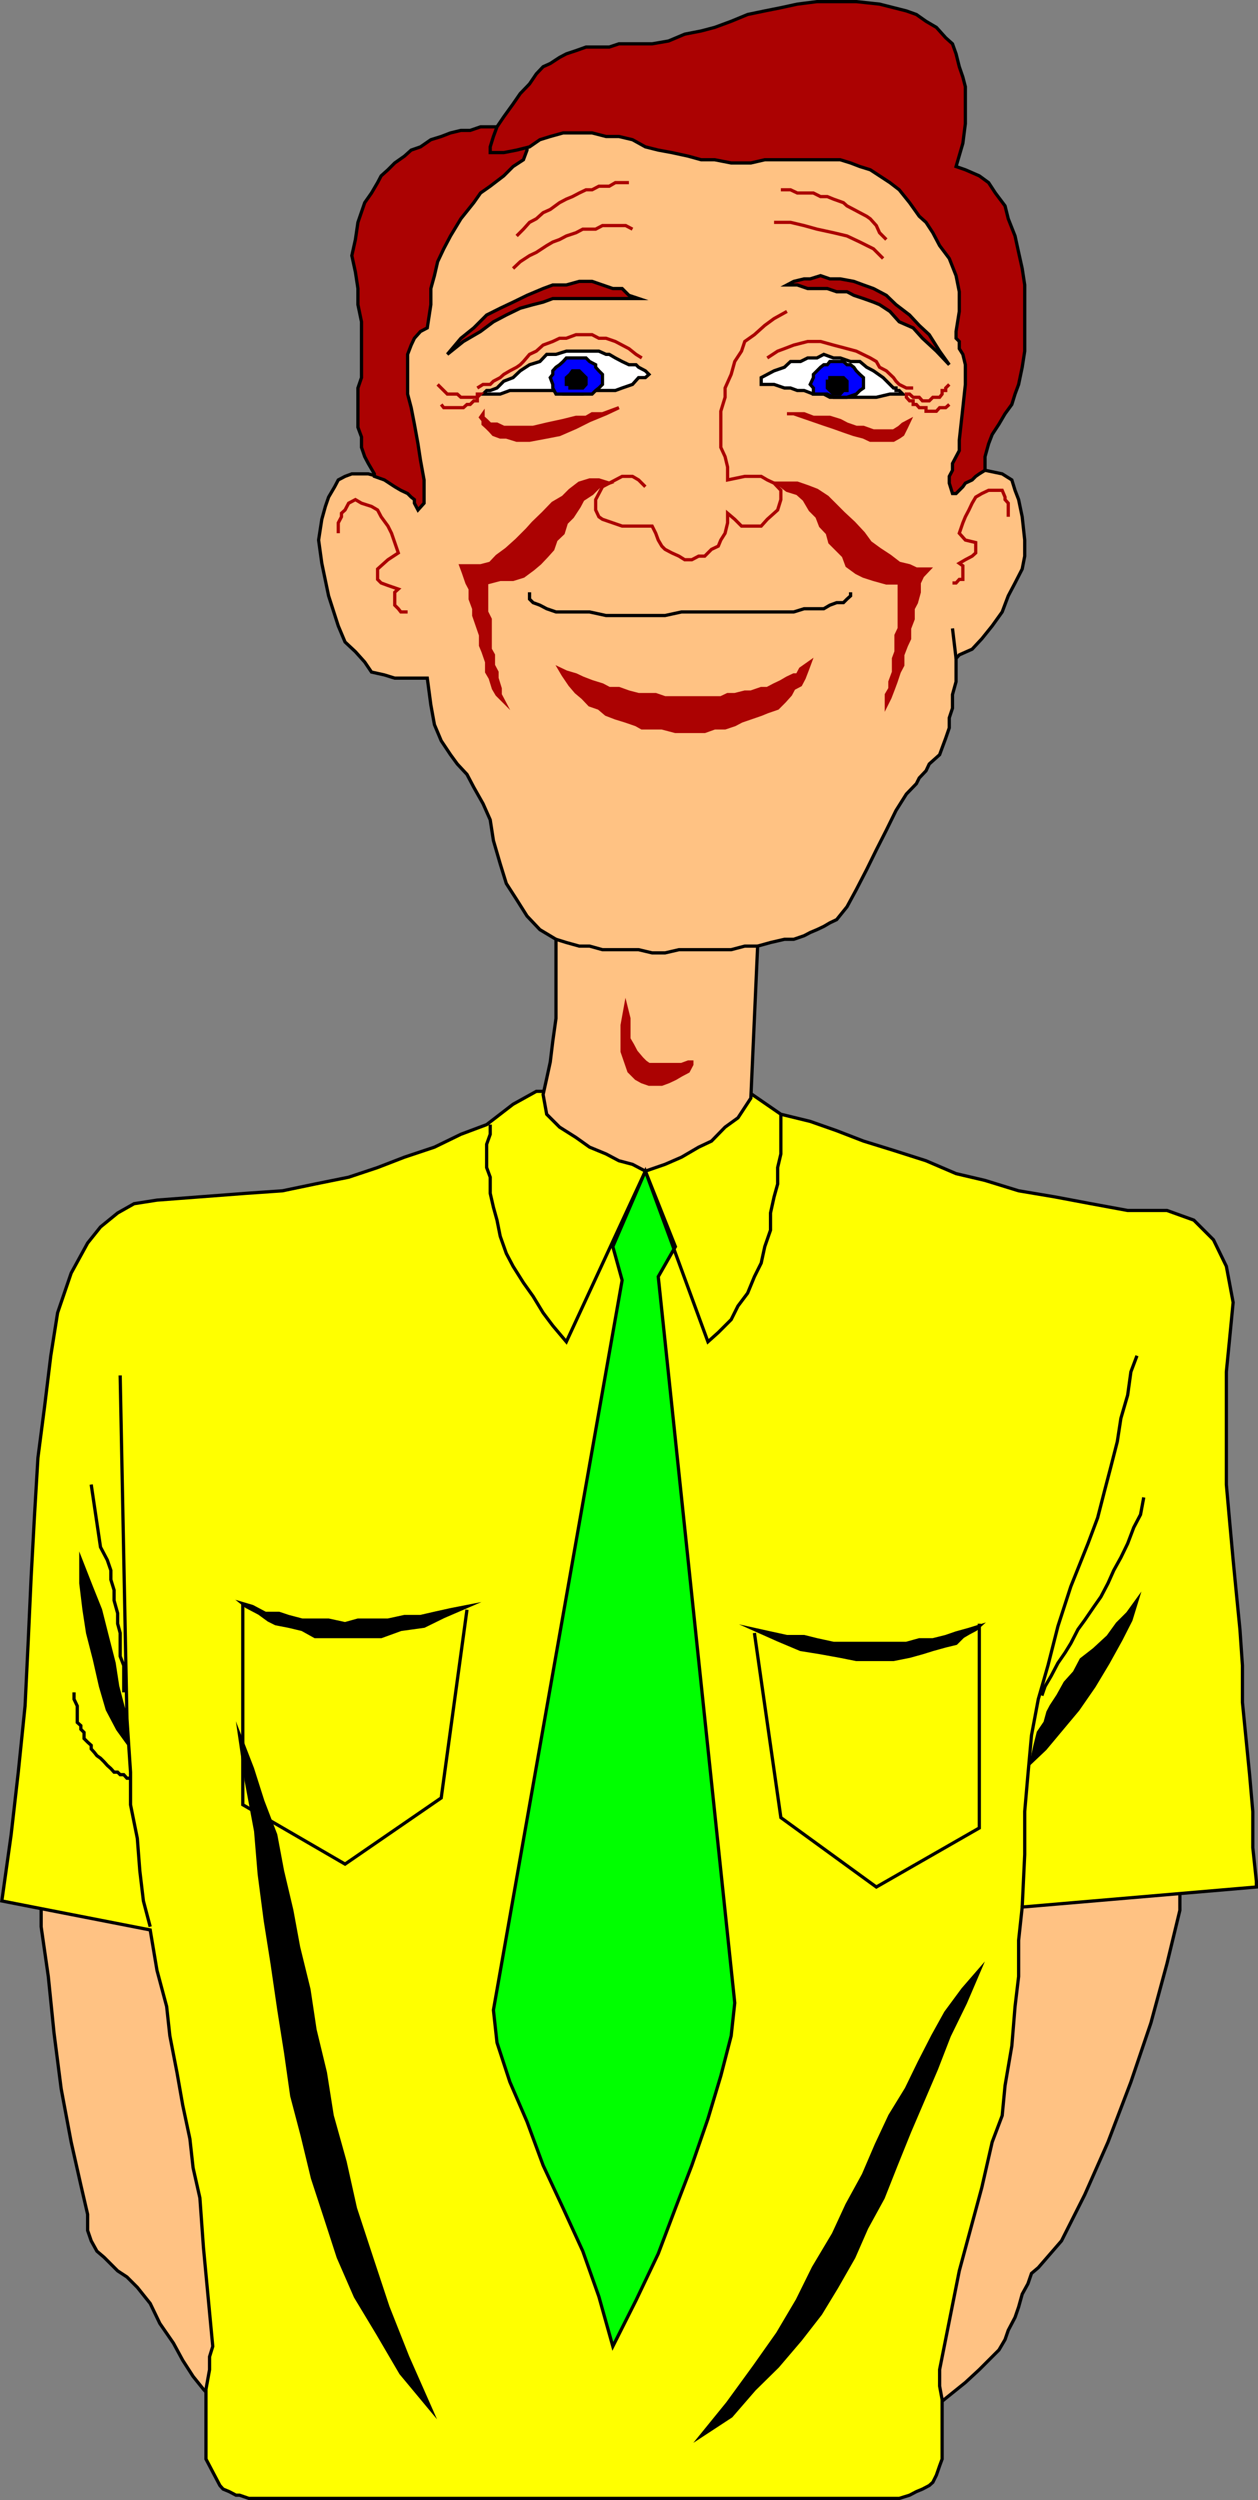 <svg xmlns="http://www.w3.org/2000/svg" width="351.861" height="698.805"><rect width="100%" height="100%" fill="#808080" stroke="none"/><path fill="#ffc283" d="m57.61 611.453 4.797 46.399-1.898 13.898-3.602-3.898-2.898-3.602-2.898-4.5-2.602-4.796-3.8-5.5-2.7-5.602-3.602-4.5-2.898-2.898-2.602-1.704-3.796-3.796-2-1.704-1.602-2.898-1-2.898v-4.5l-1.898-8.204-2.704-12-2.796-14.898-2-15.602-1.602-15.797-2-13.902v-12.7l32.398 10 13.704 75.603"/><path fill="none" stroke="#000" stroke-miterlimit="10" stroke-width=".907" d="m57.61 611.453 4.797 46.399-1.898 13.898-3.602-3.898-2.898-3.602-2.898-4.5-2.602-4.796-3.8-5.5-2.7-5.602-3.602-4.5-2.898-2.898-2.602-1.704-3.796-3.796-2-1.704-1.602-2.898-1-2.898v-4.5l-1.898-8.204-2.704-12-2.796-14.898-2-15.602-1.602-15.797-2-13.902v-12.7l32.398 10zm0 0"/><path fill="#ffc283" d="m282.009 529.453 48-3.601v8.102l-3.602 14.898-4.5 16.602-5.597 16.5-6.403 16.796-6.5 14.703-6.5 12.899-6.5 7.5-1.898 1.602-1 2.898-1.602 2.898-1 3.602-1 2.898-1.898 3.602-.898 2.602-1.704 2.898-5.5 5.5-3.898 3.602-3.602 2.898-3.597 2.898-2.903 2.602-.898-18.5 19.398-74.602 3.602-51.797"/><path fill="none" stroke="#000" stroke-miterlimit="10" stroke-width=".907" d="m282.009 529.453 48-3.601v8.102l-3.602 14.898-4.5 16.602-5.597 16.5-6.403 16.796-6.5 14.703-6.5 12.899-6.5 7.5-1.898 1.602-1 2.898-1.602 2.898-1 3.602-1 2.898-1.898 3.602-.898 2.602-1.704 2.898-5.5 5.5-3.898 3.602-3.602 2.898-3.597 2.898-2.903 2.602-.898-18.5 19.398-74.602zm0 0"/><path fill="#ff0" d="M69.61 698.352h181.9l2.898-.898 1.903-1 1.699-.704 1.898-1 1-.898 1-2 .903-2.602.699-1.898V670.75l-.7-3.797v-4.601l5.5-27.602 6.302-23.296 2.898-12.704 2.8-7.398.802-8.398 1.898-11.102.898-11 1-8.398v-10.102l1-9.3 65.5-5.599v-1.601l-1-9.398v-10.102l-.898-10.3-1-10.099-1-10.101v-10.3l-.7-10.099-.902-9.101-1-10.3-1-11-.898-10.099v-31.5l.898-9.101 1-10.3-1.898-10.099-3.602-7.402-5.5-5.5-7.5-2.7h-11l-10.296-1.898-10.102-1.902-10.102-1.7-9.398-2.898-8.102-1.902-8.398-3.598-9.102-2.902-8.398-2.598-7.5-2.902-7.398-2.598-8.204-2-9.296-6.402H150.01l-6.5 3.602-7.398 5.699-7.204 2.7-7.398 3.6-8.398 2.802-7.5 2.898-8.102 2.7-9.398 1.902-9.102 1.898-10.102.7-25 1.902-6.398 1-4.602 2.597-4.796 3.903-3.602 4.5-4.602 8.398-3.796 11.102-1.903 12-1.699 13.898-1.898 14.602-1 16.796-.903 16.602-.8 17.5-.899 18.5-1.898 18.5-2 17.5-2.602 18.5 41.5 8.102 1.898 11.296 2.704 10.102.898 8.2 2 10.3 1.602 9.101 2 9.399.898 8.101 1.898 8.399 1 13.898 2.602 27.602-.898 2.898v3.602l-1 5.5v19.5l1 1.898.898 1.703 2 3.797.898 1 1.704.703 1.898 1h1l2.602.899"/><path fill="none" stroke="#000" stroke-miterlimit="10" stroke-width=".907" d="M69.61 698.352h181.9l2.898-.898 1.903-1 1.699-.704 1.898-1 1-.898 1-2 .903-2.602.699-1.898V670.75l-.7-3.797v-4.601l5.5-27.602 6.302-23.296 2.898-12.704 2.8-7.398.802-8.398 1.898-11.102.898-11 1-8.398v-10.102l1-9.3 65.5-5.599v-1.601l-1-9.398v-10.102l-.898-10.3-1-10.099-1-10.101v-10.3l-.7-10.099-.902-9.101-1-10.3-1-11-.898-10.099v-31.5l.898-9.101 1-10.3-1.898-10.099-3.602-7.402-5.5-5.5-7.5-2.7h-11l-10.296-1.898-10.102-1.902-10.102-1.7-9.398-2.898-8.102-1.902-8.398-3.598-9.102-2.902-8.398-2.598-7.5-2.902-7.398-2.598-8.204-2-9.296-6.402H150.01l-6.5 3.602-7.398 5.699-7.204 2.7-7.398 3.6-8.398 2.802-7.5 2.898-8.102 2.7-9.398 1.902-9.102 1.898-10.102.7-25 1.902-6.398 1-4.602 2.597-4.796 3.903-3.602 4.5-4.602 8.398-3.796 11.102-1.903 12-1.699 13.898-1.898 14.602-1 16.796-.903 16.602-.8 17.5-.899 18.5-1.898 18.5-2 17.5-2.602 18.5 41.5 8.102 1.898 11.296 2.704 10.102.898 8.2 2 10.3 1.602 9.101 2 9.399.898 8.101 1.898 8.399 1 13.898 2.602 27.602-.898 2.898v3.602l-1 5.5v19.5l1 1.898.898 1.703 2 3.797.898 1 1.704.703 1.898 1h1zm0 0"/><path fill="#0f0" d="m138.009 561.852 36-204-2.602-9.398 9.102-21.102 8.398 21.102-4.796 8.398 21.398 203-1 9.2-2.898 11.198-3.602 12-4.5 13-4.602 12-4.796 12.703-6.204 13-6.5 12.899-3.898-13.898-4.5-12.704-5.5-12-5.602-12-4.5-12.199-4.796-11.098-3.602-11-1-9.101"/><path fill="none" stroke="#000" stroke-miterlimit="10" stroke-width=".907" d="m138.009 561.852 36-204-2.602-9.398 9.102-21.102 8.398 21.102-4.796 8.398 21.398 203-1 9.2-2.898 11.198-3.602 12-4.5 13-4.602 12-4.796 12.703-6.204 13-6.5 12.899-3.898-13.898-4.5-12.704-5.5-12-5.602-12-4.5-12.199-4.796-11.098-3.602-11zm0 0"/><path d="m211.009 455.454 4.5 1 4.602 1h4.796l3.602.898 4.602 1h20.398l3.602-1h3.796l3.602-.898 2.898-1 3.602-1 2.898-.903-1 .903-1.898 1-1.7 1-1.902 1.898-2.898.7-3.602 1-2.898.902-3.602 1-4.5.898H239.51l-4.5-.898-5.5-1-5.602-.903-6.398-2.7-6.5-2.897"/><path fill="none" stroke="#000" stroke-miterlimit="10" stroke-width=".907" d="m211.009 455.454 4.5 1 4.602 1h4.796l3.602.898 4.602 1h20.398l3.602-1h3.796l3.602-.898 2.898-1 3.602-1 2.898-.903-1 .903-1.898 1-1.7 1-1.902 1.898-2.898.7-3.602 1-2.898.902-3.602 1-4.5.898H239.51l-4.5-.898-5.5-1-5.602-.903-6.398-2.7zm0 0"/><path d="m130.61 449.051-4.601.902-4.5 1-3.898.899h-4.5l-4.602 1h-8.398l-3.602 1-4.602-1H84.51l-3.8-1-2.7-.899h-3.8l-3.598-1.902-2.704-.8 1 .8 1.704.902 1.898 1 2.602 1.899 2 1 3.597.7 3.801.901 3.602 2h18.5l5.5-2 6.5-.902 5.5-2.7 6.5-2.8"/><path fill="none" stroke="#000" stroke-miterlimit="10" stroke-width=".907" d="m130.61 449.051-4.601.902-4.5 1-3.898.899h-4.5l-4.602 1h-8.398l-3.602 1-4.602-1H84.51l-3.8-1-2.7-.899h-3.8l-3.598-1.902-2.704-.8 1 .8 1.704.902 1.898 1 2.602 1.899 2 1 3.597.7 3.801.901 3.602 2h18.5l5.5-2 6.5-.902 5.5-2.7zm0 0"/><path fill="#ffc283" d="m152.907 311.454 3.602 3.597 4.602 2.903 3.796 2.699 4.602 1.898 3.602 1.903 3.796 1 3.602 1.898 5.5-1.898 4.602-2 4.796-2.801 3.602-1.7 3.8-3.902 3.598-2.597 1.903-2.903 1.699-2.597 1.898-42.5 3.602-1 3.898-.903h2.602l2.898-1 1.704-.898 1.898-.801 1.898-.898 1.704-1 1.898-.903 2.898-3.597 2.602-4.801 2.898-5.602 2.704-5.5 2.796-5.5 2.704-5.5 2.898-4.597 2.8-2.903.802-1.597 1.898-2 .898-1.903 1-.898 1.903-1.7.699-1.902 1-2.7 1-2.897v-2.801l.898-2.7v-3.8l1-3.602v-6.5l.903-1 3.597-1.597 2.704-2.903 2.898-3.597 2.8-3.903 1.7-4.5 1.898-3.597 2-3.903.704-3.597v-4.5l-.704-6.5-1-4.801-1-2.602-.898-2.898-2.7-1.7-4.8-1-4.5 1.7.898-7.2V99.052l-.898-8.098-1.7-9.402-2.902-9.3-3.597-8.2-4.801-7.398-5.5-7.5-7.398-7.2-8.204-4.8-9.398-4.5-12-3.602-13.898-2h-14.602l-9.102 1-9.398 1.902-7.398 2.7-8.204 2.8-7.398 4.598-6.5 5.5-5.5 5.5-5.602 7.5-4.5 7.402-4.796 8.2-2.704 8.398-2.796 9.102-1.704 10.3-1 11.098 1 22-2.898-.898-2.898-1-2.602-.7h-4.602l-1.898.7-1.898 1-1 1.898-1.704 2.902-.898 2.598-1 3.602-.898 5.8.898 6.5 1.898 9.098 2.704 8.402 1.898 4.5 2.898 2.7 2.602 2.898 1.898 2.8 3.602.802 2.898.898h9.102l1 7.5 1 5.5 1.898 4.5 2.602 3.902 1.898 2.598 2.704 2.902 1.898 3.598 2.602 4.602 2 4.5.898 5.8 1.898 6.5 1.704 5.5 2.898 4.5 2.898 4.598 3.602 3.8 4.5 2.7v22.102l-.898 6.398-.704 5.8-1 4.602-1 4.5 1 5.5"/><path fill="none" stroke="#000" stroke-miterlimit="10" stroke-width=".907" d="m152.907 311.454 3.602 3.597 4.602 2.903 3.796 2.699 4.602 1.898 3.602 1.903 3.796 1 3.602 1.898 5.5-1.898 4.602-2 4.796-2.801 3.602-1.7 3.8-3.902 3.598-2.597 1.903-2.903 1.699-2.597 1.898-42.5 3.602-1 3.898-.903h2.602l2.898-1 1.704-.898 1.898-.801 1.898-.898 1.704-1 1.898-.903 2.898-3.597 2.602-4.801 2.898-5.602 2.704-5.5 2.796-5.5 2.704-5.5 2.898-4.597 2.8-2.903.802-1.597 1.898-2 .898-1.903 1-.898 1.903-1.7.699-1.902 1-2.7 1-2.897v-2.801l.898-2.7v-3.8l1-3.602v-6.5l.903-1 3.597-1.597 2.704-2.903 2.898-3.597 2.8-3.903 1.7-4.5 1.898-3.597 2-3.903.704-3.597v-4.5l-.704-6.5-1-4.801-1-2.602-.898-2.898-2.7-1.7-4.8-1-4.5 1.7.898-7.2V99.052l-.898-8.098-1.7-9.402-2.902-9.3-3.597-8.2-4.801-7.398-5.5-7.5-7.398-7.2-8.204-4.8-9.398-4.5-12-3.602-13.898-2h-14.602l-9.102 1-9.398 1.902-7.398 2.7-8.204 2.8-7.398 4.598-6.5 5.5-5.5 5.5-5.602 7.5-4.5 7.402-4.796 8.2-2.704 8.398-2.796 9.102-1.704 10.3-1 11.098 1 22-2.898-.898-2.898-1-2.602-.7h-4.602l-1.898.7-1.898 1-1 1.898-1.704 2.902-.898 2.598-1 3.602-.898 5.8.898 6.5 1.898 9.098 2.704 8.402 1.898 4.5 2.898 2.7 2.602 2.898 1.898 2.8 3.602.802 2.898.898h9.102l1 7.5 1 5.5 1.898 4.5 2.602 3.902 1.898 2.598 2.704 2.902 1.898 3.598 2.602 4.602 2 4.5.898 5.8 1.898 6.5 1.704 5.5 2.898 4.5 2.898 4.598 3.602 3.8 4.5 2.7v22.102l-.898 6.398-.704 5.8-1 4.602-1 4.5zm0 0"/><path fill="none" stroke="#000" stroke-miterlimit="10" stroke-width=".907" d="m155.509 262.551 2.898.902 3.602 1h2.898l3.602 1h10.102l3.796.899h3.602l3.898-.899h14.602l3.8-1h3.598m55.5-80.402-1-8.398"/><path fill="#ab0202" d="m129.61 95.453 4.797-2.8 3.602-2.7 3.602-1.902 3.898-1.898 3.602-1 2.796-.7 2.704-1h24l-2.704-.902-1.898-1.898h-2.602l-5.796-2h-3.602l-3.602 1h-3.796l-2.704 1-4.5 1.898-3.898 1.902-3.602 1.7-3.796 1.898-3.602 3.602-3.602 2.898-3.796 4.5 4.5-3.598"/><path fill="none" stroke="#000" stroke-miterlimit="10" stroke-width=".907" d="m129.61 95.453 4.797-2.8 3.602-2.7 3.602-1.902 3.898-1.898 3.602-1 2.796-.7 2.704-1h24l-2.704-.902-1.898-1.898h-2.602l-5.796-2h-3.602l-3.602 1h-3.796l-2.704 1-4.5 1.898-3.898 1.902-3.602 1.7-3.796 1.898-3.602 3.602-3.602 2.898-3.796 4.5zm0 0"/><path fill="#ab0202" d="m261.907 98.153-3.898-3.602-2.602-2.898-3.898-1.7-2.602-2.902-2.898-1.898-1.7-.7-2.8-1-2.7-.902-1.902-1h-2.898l-2.602-.898h-5.5l-2.898-1h-2.898l1.898-1 2.898-.7h1.704l2.898-.902 2.602.902h2.898l3.8.7 2.7 1 2.8 1 3.598 1.898 2.704 2.602 3.796 2.898 2.704 2.902 2.796 2.598 2.903 4.602 2.699 3.8-3.602-3.8"/><path fill="none" stroke="#000" stroke-miterlimit="10" stroke-width=".907" d="m261.907 98.153-3.898-3.602-2.602-2.898-3.898-1.7-2.602-2.902-2.898-1.898-1.7-.7-2.8-1-2.7-.902-1.902-1h-2.898l-2.602-.898h-5.5l-2.898-1h-2.898l1.898-1 2.898-.7h1.704l2.898-.902 2.602.902h2.898l3.8.7 2.7 1 2.8 1 3.598 1.898 2.704 2.602 3.796 2.898 2.704 2.902 2.796 2.598 2.903 4.602 2.699 3.8zM148.11 165.551v1.903l1 1 1.899.699 1.898 1 2.602.898h9.398l4.602 1h16.5l4.602-1h31.398l2.898-.898h5.5l1.704-1 1.898-.7h1.898l1-1 1-.902v-1"/><path fill="#ab0202" d="m144.509 36.453-4.602-1h-5.5l-2.898 1h-2.602l-2.898.7-2.602 1-2.898.898-2.898 2-2.602.902-1.898 1.7-2.704 1.898-1.898 1.902-1.898 1.7-1 1.898-1.704 2.902-1.898 2.7-1.898 5.5-.704 4.8-1 4.5 1 4.598.704 4.602v4.5l1 4.8v15.598l-1 2.903v11l1 2.699v2.898l.898 2.602 1 1.898 1.7 2.903v.699l2.8 1 2.898 1.898 1.704 1 1.898.903 1 1 .898.699v1l1 1.898 1.704-1.898v-6.5l-1-5.5-.704-4.602-1-5.5-.898-4.597-1-3.801V99.05l1-2.598.898-1.902 1.704-1.898 1.898-1 1-6.5v-4.5l1-3.602.898-3.898 1.704-3.602 1.898-3.598 2.898-4.8 3.602-4.5 1.898-2.7 2.704-1.902 3.796-2.898 2.602-2.602 2.898-1.898 1-2.7V39.05l-2.898-2.598"/><path fill="none" stroke="#000" stroke-miterlimit="10" stroke-width=".907" d="m144.509 36.453-4.602-1h-5.5l-2.898 1h-2.602l-2.898.7-2.602 1-2.898.898-2.898 2-2.602.902-1.898 1.7-2.704 1.898-1.898 1.902-1.898 1.7-1 1.898-1.704 2.902-1.898 2.7-1.898 5.5-.704 4.8-1 4.5 1 4.598.704 4.602v4.5l1 4.8v15.598l-1 2.903v11l1 2.699v2.898l.898 2.602 1 1.898 1.7 2.903v.699l2.8 1 2.898 1.898 1.704 1 1.898.903 1 1 .898.699v1l1 1.898 1.704-1.898v-6.5l-1-5.5-.704-4.602-1-5.5-.898-4.597-1-3.801V99.05l1-2.598.898-1.902 1.704-1.898 1.898-1 1-6.5v-4.5l1-3.602.898-3.898 1.704-3.602 1.898-3.598 2.898-4.8 3.602-4.5 1.898-2.7 2.704-1.902 3.796-2.898 2.602-2.602 2.898-1.898 1-2.7V39.05zm0 0"/><path fill="#ab0202" d="m138.009 38.153 1-2.7 1.898-2.8 2.602-3.602 2-2.898 2.602-2.7 1.898-2.8 1.898-2 2-.903 2.602-1.699 1.898-1 2.704-.898 2.796-1h6.5l2.704-.903h9.296l4.602-.797 4.5-1.902 4.602-.898 3.796-1 4.602-1.7 4.602-1.902 4.796-1 4.5-.898 4.602-1 5.5-.7h11l6.5.7 7.5 1.898 2.8 1 2.7 1.902 2.898 1.7 2.602 2.898 1.898 1.7 1 2.8.903 3.602 1 2.898.699 2.7v10.3l-.7 5.5-1.902 6.5 2.602.902 3.898 1.7 2.602 1.898 1.898 2.902 2.704 3.598.898 3.602 1.898 4.8 1 4.598 1 4.5.704 4.602v18.5l-.704 4.5-1 4.8-1 2.7-.898 2.898-1.898 2.602-1.704 2.898-1.898 2.903-1 2.597-1 3.602v3.8l-1.602 1-1 .7-1 1-1.898.898-.7 1-1.902 1.903h-1l-.898-2.903v-1.898l.898-1.7v-1.902l1-1.898.903-1.7v-2.902l1-9.097.699-6.5v-5.5l-.7-2.903-1-1.598v-2l-.902-.902v-1.898l.903-5.602v-5.5l-.903-4.5-1.898-4.8-2.7-3.598-1.902-3.602-1.898-2.898-1.898-1.7-2.704-3.8-2.898-3.602-2.602-2-2.898-1.898-2.602-1.7-2.898-.902-2.602-1-2.898-.898h-21.102l-3.898.898h-5.5l-4.602-.898h-3.796l-3.602-1-4.602-1-3.796-.7-3.602-.902-3.602-2-3.796-.898h-3.602l-3.898-1h-8.102l-3.602 1-2.898.898-2.898 2-3.602.902-3.602.7h-3.796V41.05l.898-2.898"/><path fill="none" stroke="#000" stroke-miterlimit="10" stroke-width=".907" d="m138.009 38.153 1-2.7 1.898-2.8 2.602-3.602 2-2.898 2.602-2.7 1.898-2.8 1.898-2 2-.903 2.602-1.699 1.898-1 2.704-.898 2.796-1h6.5l2.704-.903h9.296l4.602-.797 4.5-1.902 4.602-.898 3.796-1 4.602-1.7 4.602-1.902 4.796-1 4.5-.898 4.602-1 5.5-.7h11l6.5.7 7.5 1.898 2.8 1 2.7 1.902 2.898 1.7 2.602 2.898 1.898 1.7 1 2.8.903 3.602 1 2.898.699 2.7v10.3l-.7 5.5-1.902 6.5 2.602.902 3.898 1.7 2.602 1.898 1.898 2.902 2.704 3.598.898 3.602 1.898 4.8 1 4.598 1 4.5.704 4.602v18.5l-.704 4.5-1 4.8-1 2.7-.898 2.898-1.898 2.602-1.704 2.898-1.898 2.903-1 2.597-1 3.602v3.8l-1.602 1-1 .7-1 1-1.898.898-.7 1-1.902 1.903h-1l-.898-2.903v-1.898l.898-1.7v-1.902l1-1.898.903-1.7v-2.902l1-9.097.699-6.5v-5.5l-.7-2.903-1-1.598v-2l-.902-.902v-1.898l.903-5.602v-5.5l-.903-4.5-1.898-4.8-2.7-3.598-1.902-3.602-1.898-2.898-1.898-1.7-2.704-3.8-2.898-3.602-2.602-2-2.898-1.898-2.602-1.7-2.898-.902-2.602-1-2.898-.898h-21.102l-3.898.898h-5.5l-4.602-.898h-3.796l-3.602-1-4.602-1-3.796-.7-3.602-.902-3.602-2-3.796-.898h-3.602l-3.898-1h-8.102l-3.602 1-2.898.898-2.898 2-3.602.902-3.602.7h-3.796V41.05zm-101.5 458.898h-1l-.898-1h-1l-.704-.7h-1l-.898-1-1-.898-.898-1-1-1-1-.703-.704-.898-.898-1v-1l-1-.899-1-1v-1.703l-.898-.898v-1l-1-.899v-4.601l-.903-1.899v-1.902"/><path d="m35.509 486.954-2.602-3.602-2.898-5.5-1.898-6.5-1.704-7.5-1.898-7.398-1-6.5-.898-7.403v-6.5l2.898 7.403 2.602 6.5 1.898 7.5 1.898 7.398 1 6.5 1.704 6.5.898 5.5v3.602"/><path fill="none" stroke="#000" stroke-miterlimit="10" stroke-width=".907" d="m35.509 486.954-2.602-3.602-2.898-5.5-1.898-6.5-1.704-7.5-1.898-7.398-1-6.5-.898-7.403v-6.5l2.898 7.403 2.602 6.5 1.898 7.5 1.898 7.398 1 6.5 1.704 6.5.898 5.5zm-.899-13.903v-7.5l-1-2.598v-6.5l-.703-2.601v-2.899l-1-3.601v-2.899l-.898-2.902v-2.598l-1-2.902-.898-1.7-1-1.898-2.602-17.5m16.5 123.598-1.898-7.2-1-8.397-.704-9.102-1.898-9.398v-9.102l-1-14.898-1.898-96"/><path d="m67.009 485.051 1.898 12.902 2.602 13.899 1 12 1.7 13 1.902 12 1.898 13 1.898 12 1.704 12 2.898 11 2.898 12 3.602 11 3.602 11.102 4.796 11 6.204 10.296 6.5 11.102 8.398 10.101-6.5-14.703-5.5-13.898-4.602-13.899-4.5-13.703-2.898-13-3.602-12.898-1.898-12-2.898-12-1.704-11.3-2.898-11.802-1.898-10.297-2.602-11-1.898-10.101-3.602-9.399-2.898-9.101-3.602-9.3"/><path fill="none" stroke="#000" stroke-miterlimit="10" stroke-width=".907" d="m67.009 485.051 1.898 12.902 2.602 13.899 1 12 1.7 13 1.902 12 1.898 13 1.898 12 1.704 12 2.898 11 2.898 12 3.602 11 3.602 11.102 4.796 11 6.204 10.296 6.5 11.102 8.398 10.101-6.5-14.703-5.5-13.898-4.602-13.899-4.5-13.703-2.898-13-3.602-12.898-1.898-12-2.898-12-1.704-11.3-2.898-11.802-1.898-10.297-2.602-11-1.898-10.101-3.602-9.399-2.898-9.101zm0 0"/><path d="m273.907 550.75-3.898 9.102-4.5 9.2-3.602 9.3-3.898 9.101-3.602 8.399-3.796 9.398-3.602 9.102-4.602 8.398-3.597 8.203-4.801 8.399-4.5 7.398-5.602 7.204-6.398 7.5-6.5 6.398-6.5 7.5-8.398 5.5 7.398-9.102 7.5-10.296 6.5-9.204 5.5-9.296 4.5-9.102 5.602-9.398 3.796-8.204 4.602-8.398 3.602-8.398 3.796-8.102 4.602-7.5 3.602-7.398 3.796-7.403 3.602-6.5 4.8-6.5 4.598-5.3"/><path fill="none" stroke="#000" stroke-miterlimit="10" stroke-width=".907" d="m273.907 550.75-3.898 9.102-4.5 9.2-3.602 9.3-3.898 9.101-3.602 8.399-3.796 9.398-3.602 9.102-4.602 8.398-3.597 8.203-4.801 8.399-4.5 7.398-5.602 7.204-6.398 7.5-6.5 6.398-6.5 7.5-8.398 5.5 7.398-9.102 7.5-10.296 6.5-9.204 5.5-9.296 4.5-9.102 5.602-9.398 3.796-8.204 4.602-8.398 3.602-8.398 3.796-8.102 4.602-7.5 3.602-7.398 3.796-7.403 3.602-6.5 4.8-6.5zm12-17.699.704-14.7v-12l.898-10.3 1-11 1.898-10.097 2.704-9.403 2.796-11 3.602-11.097 4.8-12 2.7-7.204 1.898-7.398 1.704-6.5 1.898-7.398 1-6.5 1.898-6.5.903-6.5 1.699-4.5"/><path fill="none" stroke="#000" stroke-miterlimit="10" stroke-width=".907" d="m291.407 473.954.903-2.602 1.699-2.898 1.898-3.602 2-2.898 1.602-2.602 2-3.898 1.898-2.602 2.602-3.8 1.898-2.7 2-3.8 1.602-3.598 2-3.602 1.898-3.898 1.704-4.5 1.898-3.602.898-4.8"/><path d="m295.907 473.954 2-3.602 2.602-2.898 1.898-3.602 3.602-2.8 3.898-3.598 2.602-3.602 2.898-2.898 2.602-3.602-1.7 5.5-2.8 5.5-3.602 6.5-3.898 6.5-4.5 6.5-4.602 5.5-4.597 5.5-3.801 3.602 1-4.602.898-3.602 1.903-2.796.8-2.903.899-1.7 1.898-2.897"/><path fill="none" stroke="#000" stroke-miterlimit="10" stroke-width=".907" d="m295.907 473.954 2-3.602 2.602-2.898 1.898-3.602 3.602-2.8 3.898-3.598 2.602-3.602 2.898-2.898 2.602-3.602-1.7 5.5-2.8 5.5-3.602 6.5-3.898 6.5-4.5 6.5-4.602 5.5-4.597 5.5-3.801 3.602 1-4.602.898-3.602 1.903-2.796.8-2.903.899-1.7zm-77.5-162.5v11.097l-.898 3.8v4.603l-1 3.597-1 4.5v4.8l-1.602 4.603-1 4.597-1.898 3.8-1.898 4.603-2.704 3.597-1.898 3.8-3.602 3.603-2.898 2.597-17.5-47.7-22.102 47.7-3.796-4.5-2.704-3.598-2.796-4.601-2.704-3.8-2.898-4.599-1.898-3.601-1.704-4.8-.898-4.5-1-3.599-.898-3.902v-4.5l-1-2.7v-6.5l1-2.8v-2.7m136.796 139.501v57.102l-28.796 16.5-26.704-19.403-7.398-51.597M67.907 448.25v56.204L96.51 521.05l26.898-18.5 7.204-52.598"/><path fill="#fff" d="m180.509 103.653-1.898-1-.704-.7h-2l-1.898-.902-1.898-1-1.704-1h-.898l-2-.898h-9.102l-2.898.898h-2.602l-1.898 2-2.898.903-2.602 1.699-2 1.898-2.602 1-1.898 1.902-1.898.7h-1l-1 1h4.796l2.704-1h12l2.898 1h5.5l3.602-1h5.5l1.898-.7 2.898-1 1.704-1.902h1.898l1-.898-1-1"/><path fill="none" stroke="#000" stroke-miterlimit="10" stroke-width=".907" d="m180.509 103.653-1.898-1-.704-.7h-2l-1.898-.902-1.898-1-1.704-1h-.898l-2-.898h-9.102l-2.898.898h-2.602l-1.898 2-2.898.903-2.602 1.699-2 1.898-2.602 1-1.898 1.902-1.898.7h-1l-1 1h4.796l2.704-1h12l2.898 1h5.5l3.602-1h5.5l1.898-.7 2.898-1 1.704-1.902h1.898l1-.898zm0 0"/><path fill="#fff" d="m212.907 105.551 1.704-.898 1.898-1 2.898-1 1.704-1.602h2.796l2-1h2.602l1.898-1 2.704 1h1.898l2.898 1h2.602l1.898 1.602 1.903 1 2.699 1.898 1.898 1.902 1 1h.704v.7h.898l1 1h-3.602l-3.796.898h-13l-1.704-.898h-2.898l-2.602-1h-1.898l-1.898-.7h-1.704l-2.898-1h-3.602v-1.902"/><path fill="none" stroke="#000" stroke-miterlimit="10" stroke-width=".907" d="m212.907 105.551 1.704-.898 1.898-1 2.898-1 1.704-1.602h2.796l2-1h2.602l1.898-1 2.704 1h1.898l2.898 1h2.602l1.898 1.602 1.903 1 2.699 1.898 1.898 1.902 1 1h.704v.7h.898l1 1h-3.602l-3.796.898h-13l-1.704-.898h-2.898l-2.602-1h-1.898l-1.898-.7h-1.704l-2.898-1h-3.602zm0 0"/><path fill="#00f" d="M161.11 100.051h2.797l1 1 1.704.902v.7l.898 1 1 1v2.8l-1 1-.898.7-1 1h-10.102l-.898-1.7v-1l-.704-1.902.704-.898v-1l.898-1 1-.7 1-.902.898-1h2.704"/><path fill="none" stroke="#000" stroke-miterlimit="10" stroke-width=".907" d="M161.11 100.051h2.797l1 1 1.704.902v.7l.898 1 1 1v2.8l-1 1-.898.7-1 1h-10.102l-.898-1.7v-1l-.704-1.902.704-.898v-1l.898-1 1-.7 1-.902.898-1zm0 0"/><path fill="#00f" d="M234.009 101.051h1.898l1 .902h1l.903.7.699 1 1 1 1 .898v2.902l-1 .7-1 1-2.602.898h-3.796l-1.704-.898h-3.898v-1.7l-.898-1 .898-1.902v-.898l2-2 .898-.7h1l.704-.902h1.898"/><path fill="none" stroke="#000" stroke-miterlimit="10" stroke-width=".907" d="M234.009 101.051h1.898l1 .902h1l.903.7.699 1 1 1 1 .898v2.902l-1 .7-1 1-2.602.898h-3.796l-1.704-.898h-3.898v-1.7l-.898-1 .898-1.902v-.898l2-2 .898-.7h1l.704-.902zm0 0"/><path d="M161.11 103.653h.899l1.898 1.898v1.902l-.898 1h-3.602v-1h-1v-1.902l1-.898.704-1h1"/><path fill="none" stroke="#000" stroke-miterlimit="10" stroke-width=".907" d="M161.11 103.653h.899l1.898 1.898v1.902l-.898 1h-3.602v-1h-1v-1.902l1-.898.704-1zm0 0"/><path d="M234.009 105.551h1.898l1 1v2.602h-1l-.898 1h-1.898l-1-1-.704-.7v-1.902h.704v-1h1.898"/><path fill="none" stroke="#000" stroke-miterlimit="10" stroke-width=".907" d="M234.009 105.551h1.898l1 1v2.602h-1l-.898 1h-1.898l-1-1-.704-.7v-1.902h.704v-1zm0 0"/><path fill="none" stroke="#ab0202" stroke-miterlimit="10" stroke-width=".907" d="m144.509 65.953 1.898-1.902 1.704-1.898 1.898-1 1.898-1.7 2-.902 2.602-1.898 1.898-1 1.704-.7 1.898-1 1.898-.902h1.704l1.898-1h2.898l1.704-1h3.796m-32.398 24 2-1.898 2.602-1.7 1.898-.902 2.898-1.898 1.704-1 1.898-.7 1.898-1 2.704-.902 1.898-1h3.602l1.898-1h6.5l1.898 1m41.5-11h2.704l1.898.902h4.5l2 1h1.898l1.704.7 2.796 1 1 .898 1.903 1 1.699.902 1.898 1 1 .7 1.704 1.898.898 2 1.898 1.902m-31.398-4.8h4.602l3.796.898 3.602 1 4.602 1 3.796.902 3.602 1.7 3.8 1.898 2.7 2.7m-26.899 14.8-3.601 2-2.602 1.902-2.898 2.598-2.7 1.902-.902 2.7-1.898 2.898-1 3.602-1.7 3.8v2.598l-1.198 3.903v10.097l1.199 2.602.699 2.898v3.602l4.8-1h4.598l1.704 1 1.898.898 1.898 2v2.602l-.898 2.898-1 .903-1.898 1.699-1.704 1.898h-5.5l-1.898-1.898-2-1.7v2.7l-.7 2.898-1.198 1.903-.704 1.699-1.898.898-1.898 1.903h-1.704l-1.898 1h-2l-1.602-1-2-.903-1.898-1-.898-.898-1-1.7-.704-1.902-1-2h-8.398l-2.602-.898-2.898-1-1-.7-.898-1.902v-2.898l.898-1.7 1-1.902 1.898-1 1.704-.898 1.898-1h2.898l1.704 1 1.898 1.898m-47-27.597 1.602-1h2l.898-.903 1.898-1 1-.898 1.704-1 1.898-1 1-.7.898-.902 1.704-2 1.898-.898 1.898-1.7 2.704-1 1.898-.902h1.898l2.704-1h4.5l1.898 1h2l2.602.902 3.796 2 2 1.598 1.602 1"/><path fill="none" stroke="#ab0202" stroke-miterlimit="10" stroke-width=".907" d="m214.61 100.051 2.899-1.898 1.898-.7 2.602-1 3.898-1h3.602l3.602 1 3.796 1 2.602.7 3.898 1.898 1.704 1 .898 1.602 1.898 1 2 1.898.704 1 .898.902 2 1h1.898m-133-.999 1 1 .704.699 1 1h2.796l1 .898h4.602v-.898h.898l-.898.898v1h-1l-1 1h-.898l-1 .902h-5.5l-.704-.902m142.102-5.597-1 1v.699h-1v1l-.7.898h-1.902l-1 1h-1.898l-.898-1h-1.704l-1-.898h-.898v.898l.898 1h1v1h.903l.8.902h1.899v1h2.898l.903-1h1.699l1-.902"/><path fill="#ab0202" d="m254.407 117.551-1.898 1-1 .902-1.602 1h-5.597l-2.801-1h-2l-2.602-.902-1.898-1-2.898-.898h-4.602l-2.602-1h-4.796 1.898l2.898 1 2.602.898 2.898 1 2.704.902 2.796 1 2.903 1 2.699.7 1.898.898h6.5l1.602-.898 1-.7 1-2 .898-1.902"/><path fill="none" stroke="#ab0202" stroke-miterlimit="10" stroke-width=".907" d="m254.407 117.551-1.898 1-1 .902-1.602 1h-5.597l-2.801-1h-2l-2.602-.902-1.898-1-2.898-.898h-4.602l-2.602-1h-4.796 1.898l2.898 1 2.602.898 2.898 1 2.704.902 2.796 1 2.903 1 2.699.7 1.898.898h6.5l1.602-.898 1-.7 1-2zm0 0"/><path fill="#ab0202" d="M135.11 115.653v1l1 .898 1 1h1.899l1.898.902h8.204l3.796-.902 4.602-1 3.602-.898h2.796l1.704-1h2.898l4.602-1.7-3.602 1.7-4.602 1.898-3.796 1.902-4.602 2-3.602.7-4.796.898h-3.602l-2.898-.898h-1.704l-1.898-.7-.898-1-1-1-1-.902v-1l-.704-.898.704-1"/><path fill="none" stroke="#ab0202" stroke-miterlimit="10" stroke-width=".907" d="M135.11 115.653v1l1 .898 1 1h1.899l1.898.902h8.204l3.796-.902 4.602-1 3.602-.898h2.796l1.704-1h2.898l4.602-1.7-3.602 1.7-4.602 1.898-3.796 1.902-4.602 2-3.602.7-4.796.898h-3.602l-2.898-.898h-1.704l-1.898-.7-.898-1-1-1-1-.902v-1l-.704-.898zm0 0"/><path fill="#ab0202" d="M167.509 134.153h-2.602l-2.898.898-2.602 2-1.898 1.902-2.898 1.7-2.704 2.8-2.796 2.7-1.704 1.898-2.898 2.902-2.898 2.598-2.602 1.902-1.898 2-2.704.7h-5.5l.704 1.898 1 2.902.898 1.7v2.8l1 2.7v1.898l1 2.902.898 2.598v2.902l.704 1.7 1 2.898v2.8l1 1.7.898 2.902 1 1.7 1.898 1.898-1-1.898v-1.7l-.898-2.902v-1.7l-1-1.898v-2.902l-.898-1.598v-8.402l-1-2v-8.098l3.796-1h3.602l2.898-.902 2.704-2 1.898-1.598 1.898-2 1.704-1.902.898-2.598 2-1.902.898-2.898 1.704-1.7 1.898-2.902 1-1.898 2.602-1.7 1.898-1.902 2.898-1-2.898-.898"/><path fill="none" stroke="#ab0202" stroke-miterlimit="10" stroke-width=".907" d="M167.509 134.153h-2.602l-2.898.898-2.602 2-1.898 1.902-2.898 1.7-2.704 2.8-2.796 2.7-1.704 1.898-2.898 2.902-2.898 2.598-2.602 1.902-1.898 2-2.704.7h-5.5l.704 1.898 1 2.902.898 1.7v2.8l1 2.7v1.898l1 2.902.898 2.598v2.902l.704 1.7 1 2.898v2.8l1 1.7.898 2.902 1 1.7 1.898 1.898-1-1.898v-1.7l-.898-2.902v-1.7l-1-1.898v-2.902l-.898-1.598v-8.402l-1-2v-8.098l3.796-1h3.602l2.898-.902 2.704-2 1.898-1.598 1.898-2 1.704-1.902.898-2.598 2-1.902.898-2.898 1.704-1.7 1.898-2.902 1-1.898 2.602-1.7 1.898-1.902 2.898-1zm0 0"/><path fill="#ab0202" d="M220.11 135.051h2.899l2.898 1 2.602 1 2.898 1.903 2.602 2.597 1.898 1.903 2.903 2.699 2.699 2.898 1.898 2.602 2.602 1.898 2.898 1.903 2.602 2 2.898.699 1.903.898h3.597l-1.898 2-.898 1.903v2.597l-.801 2.903-.903 1.699v2.898l-1 2.602v2.898l-.898 1.903-1 2.597v2.903l-1 1.898-.898 2.7-.704 1.902-1 2.597-1 2v-2.898l1-1.7v-1.902l1-2.7v-3.8l.704-1.898v-4.602l.898-1.898v-12.7h-3.602l-3.597-1-2.801-.902-2-1-2.602-1.898-1-2.7-1.898-1.902-1.898-1.898-.704-2.602-1.898-2-1-2.598-1.898-1.902-1.704-2.898-1.898-1.7-2.898-.902-2.602-2h2.602"/><path fill="none" stroke="#ab0202" stroke-miterlimit="10" stroke-width=".907" d="M220.11 135.051h2.899l2.898 1 2.602 1 2.898 1.903 2.602 2.597 1.898 1.903 2.903 2.699 2.699 2.898 1.898 2.602 2.602 1.898 2.898 1.903 2.602 2 2.898.699 1.903.898h3.597l-1.898 2-.898 1.903v2.597l-.801 2.903-.903 1.699v2.898l-1 2.602v2.898l-.898 1.903-1 2.597v2.903l-1 1.898-.898 2.7-.704 1.902-1 2.597-1 2v-2.898l1-1.7v-1.902l1-2.7v-3.8l.704-1.898v-4.602l.898-1.898v-12.7h-3.602l-3.597-1-2.801-.902-2-1-2.602-1.898-1-2.7-1.898-1.902-1.898-1.898-.704-2.602-1.898-2-1-2.598-1.898-1.902-1.704-2.898-1.898-1.7-2.898-.902-2.602-2zm0 0"/><path fill="#ab0202" d="m157.509 188.653 1.898 2.8 1.704 2 1.898 1.598 1.898 2 2.602.902 2 1.7 2.602 1 2.898.898 2.898 1 1.602.902h5.602l3.796 1h8.204l2.796-1h2.903l2.699-.902 1.898-1 2.602-.898 2.898-1 1.704-.7 2.898-1 1.898-1.902 1.704-1.898.898-1.7 1.898-1 1-1.902 1-2.598.704-1.902-2.704 1.902-.898 1.7h-1l-1.898.898-1.704 1-1.898.902-1.898 1h-1.704l-2.898 1h-1.7l-2.8.7h-2l-1.898.898h-15.602l-2.602-.898h-4.796l-2.704-.7-2.796-1h-2.704l-1.898-1-2.898-.902-2.602-1-1.898-.898-2.704-.801-1.898-.899 1 1.7"/><path fill="none" stroke="#ab0202" stroke-miterlimit="10" stroke-width=".907" d="m157.509 188.653 1.898 2.8 1.704 2 1.898 1.598 1.898 2 2.602.902 2 1.7 2.602 1 2.898.898 2.898 1 1.602.902h5.602l3.796 1h8.204l2.796-1h2.903l2.699-.902 1.898-1 2.602-.898 2.898-1 1.704-.7 2.898-1 1.898-1.902 1.704-1.898.898-1.7 1.898-1 1-1.902 1-2.598.704-1.902-2.704 1.902-.898 1.7h-1l-1.898.898-1.704 1-1.898.902-1.898 1h-1.704l-2.898 1h-1.7l-2.8.7h-2l-1.898.898h-15.602l-2.602-.898h-4.796l-2.704-.7-2.796-1h-2.704l-1.898-1-2.898-.902-2.602-1-1.898-.898-2.704-.801-1.898-.899zm0 0"/><path fill="#ab0202" d="m175.009 281.051.898 3.602v5.699l1 1.7 1 1.902 1.602 1.898 1 1 1 .7h9.102l1.898-.7h1v.7l-1 1.902-1.898 1-1.704 1-1.898.898-1.898.7h-3.602l-2-.7-1.602-.898-2-2-.898-2.602-1-2.898v-7.403l1-5.5"/><path fill="none" stroke="#ab0202" stroke-miterlimit="10" stroke-width=".907" d="m175.009 281.051.898 3.602v5.699l1 1.7 1 1.902 1.602 1.898 1 1 1 .7h9.102l1.898-.7h1v.7l-1 1.902-1.898 1-1.704 1-1.898.898-1.898.7h-3.602l-2-.7-1.602-.898-2-2-.898-2.602-1-2.898v-7.403zm-80.399-132v-2.898l.899-1.7v-1l1-.902 1-1.898 1.898-1 1.704 1 2.796.898 1.704 1 1 1.903 1.898 2.597 1 2 .898 2.602 1 2.898-2.898 1.903-1.898 1.699-1 .898v2.903l1 1 1.898.699 2.898 1-1 .898v3.602l1 1 .704.898h1.898m168-26.598v-3.8l-.898-1v-.7l-.801-1.902h-3.801l-1.898.902-1.704 1-1 1.7-.898 1.898-1 1.902-.7 1.7-1 2.898 1.7 1.902 2.898.7v2.898l-1 .902-1.898 1-1.7 1 1 .7v3.8h-1l-.902 1h-1"/></svg>
